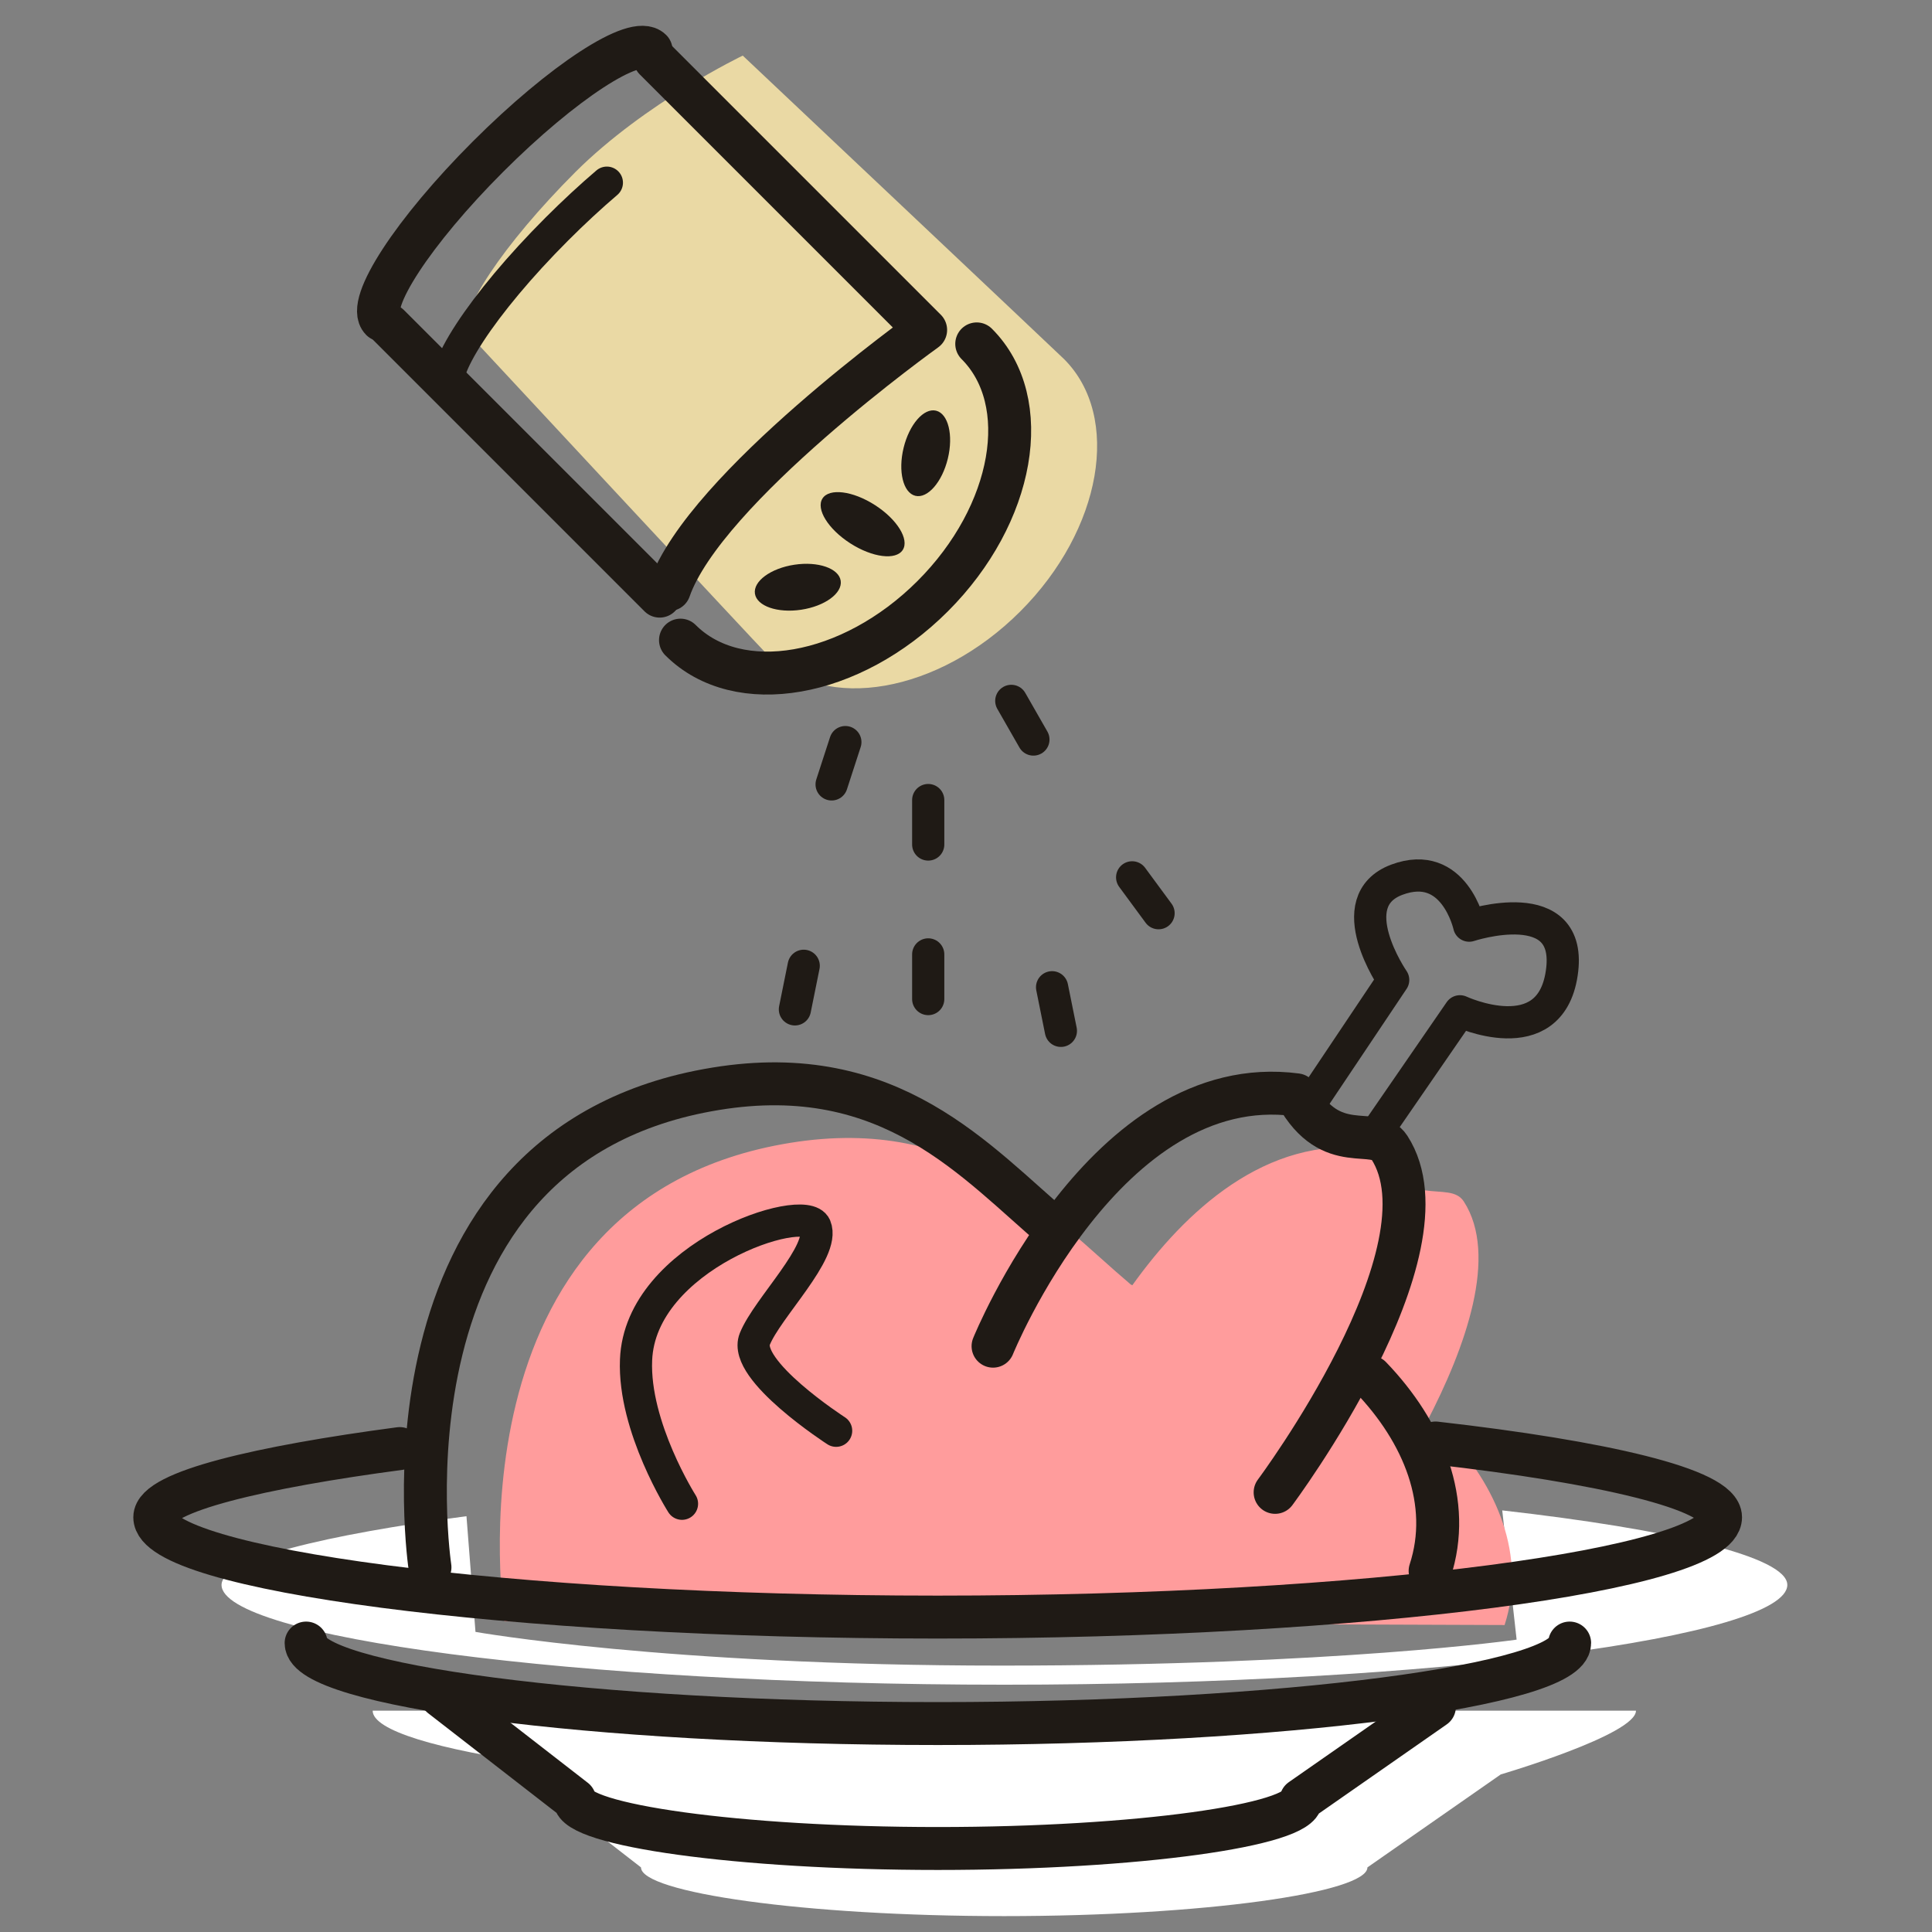 <?xml version="1.0" encoding="utf-8"?>
<!-- Generator: Adobe Illustrator 23.0.1, SVG Export Plug-In . SVG Version: 6.00 Build 0)  -->
<svg version="1.1" id="Layer_1" xmlns="http://www.w3.org/2000/svg" xmlns:xlink="http://www.w3.org/1999/xlink" x="0px" y="0px"
	 viewBox="0 0 90 90" style="enable-background:new 0 0 90 90;" xml:space="preserve">
<rect x="0" y="0" width="90" height="90" fill="#808080" stroke="none"/>
<style type="text/css">
	.st0{fill:#EAD9A4;}
	.st1{fill:#FFFFFF;}
	.st2{fill:#FF9C9C;}
	.st3{fill:none;stroke:#1F1A15;stroke-width:2;stroke-linecap:round;stroke-linejoin:round;stroke-miterlimit:10;}
	.st4{fill:none;stroke:#1F1A15;stroke-width:1.5;stroke-linecap:round;stroke-linejoin:round;stroke-miterlimit:10;}
	.st5{fill:#1F1A15;}
</style>
<path class="st0" d="M49.57,16.73C49.33,16.49,34.6,2.59,34.6,2.59s-4.53,2.17-7.79,5.42c-3.37,3.37-5.56,6.67-5.01,7.52
	c0,0,13.48,14.5,13.98,15c2.68,2.68,7.94,1.76,11.75-2.05C51.34,24.67,52.25,19.41,49.57,16.73z"/>
<g>
	<path class="st1" d="M25.25,82.19l-1.6-0.02l6.21,4.82c0,1.17,7.58,2.27,16.92,2.27s16.92-1.1,16.92-2.27l6.21-4.33
		c0,0,6.3-1.85,6.3-2.97H17.36C17.36,80.61,20.36,81.5,25.25,82.19z M69.98,70.36l0.67,6.02c0,0-8.33,1.21-24.01,1.21
		s-24.49-1.57-24.49-1.57l-0.42-5.39c-6.48,0.86-11.41,2.01-11.41,3.2c0,2.4,16.33,4.65,36.47,4.65c20.14,0,36.47-2.25,36.47-4.65
		C83.26,72.51,77.73,71.24,69.98,70.36z"/>
</g>
<path class="st2" d="M67.31,66.67l-0.86-0.4c1.83-3.51,3.36-7.79,1.74-10.3c-0.68-1.05-2.71,0.48-4.33-2.45
	c-4.91-0.65-8.69,2.97-11.11,6.35l-0.07-0.03c-3.74-3.16-7.7-7.93-15.88-6.6C20.5,55.9,23.5,75.53,23.5,75.53l46.59,0.17
	C71.12,72.51,69.77,69.23,67.31,66.67z"/>
<path class="st3" d="M73.12,76.54c0,1.93-13.18,3.75-29.43,3.75s-29.43-1.82-29.43-3.75"/>
<path class="st3" d="M66.82,79.51l-6.21,4.33c0,1.17-7.58,2.27-16.92,2.27s-16.92-1.1-16.92-2.27l-6.21-4.82"/>
<line class="st4" x1="39.38" y1="34.57" x2="38.74" y2="36.54"/>
<line class="st4" x1="47.11" y1="32.65" x2="48.14" y2="34.45"/>
<line class="st4" x1="52.74" y1="40.87" x2="53.97" y2="42.54"/>
<line class="st4" x1="37.44" y1="44.99" x2="37.03" y2="47.02"/>
<line class="st4" x1="49.01" y1="45.99" x2="49.42" y2="48.02"/>
<line class="st4" x1="43.24" y1="37.27" x2="43.24" y2="39.34"/>
<line class="st4" x1="43.24" y1="44.46" x2="43.24" y2="46.54"/>
<path class="st3" d="M66.87,67.22c7.75,0.88,13.28,2.15,13.28,3.46c0,2.4-16.33,4.65-36.47,4.65S7.21,73.08,7.21,70.68
	c0-1.19,4.93-2.34,11.41-3.2"/>
<path class="st3" d="M46.26,62.71c0,0,5.22-12.89,14.13-11.71c1.62,2.93,3.65,1.4,4.33,2.45c3.1,4.79-5.32,16.07-5.32,16.07"/>
<path class="st3" d="M63.85,64.15c2.46,2.56,3.81,5.84,2.77,9.03"/>
<path class="st3" d="M20.03,73.01c0,0-2.99-19.63,13.31-22.29c8.18-1.34,12.14,3.44,15.88,6.6"/>
<path class="st4" d="M38.95,66.65c0,0-4.37-2.82-3.79-4.27s3.3-4.08,2.82-5.24s-8.16,1.36-8.35,6.21c-0.13,3.13,2.14,6.7,2.14,6.7"
	/>
<path class="st4" d="M61.27,51.07l3.63-5.42c0,0-2.52-3.66,0.17-4.67c2.68-1,3.37,2.14,3.37,2.14s4.9-1.62,4.31,2.23
	c-0.56,3.71-4.74,1.76-4.74,1.76l-3.83,5.56"/>
<path class="st3" d="M45.5,16.02c2.68,2.68,1.76,7.94-2.05,11.75s-9.07,4.73-11.75,2.05"/>
<path class="st3" d="M30.51,2.76l12.61,12.61c0,0-10.29,7.36-11.94,12.09"/>
<line class="st3" x1="30.73" y1="27.77" x2="18.12" y2="15.16"/>
<path class="st3" d="M17.77,14.9c-0.73-0.73,1.49-4.13,4.96-7.6s6.87-5.69,7.6-4.96"/>
<path class="st4" d="M20.98,18.27c-0.73-0.73,1.49-4.13,4.96-7.6c0.79-0.79,1.58-1.52,2.33-2.16"/>
<ellipse transform="matrix(0.236 -0.972 0.972 0.236 12.394 58.057)" class="st5" cx="43.14" cy="21.14" rx="2.04" ry="1.06"/>
<ellipse transform="matrix(0.989 -0.149 0.149 0.989 -3.668 5.864)" class="st5" cx="37.17" cy="27.33" rx="2.02" ry="1.06"/>
<ellipse transform="matrix(0.54 -0.842 0.842 0.54 -2.1 45.048)" class="st5" cx="40.18" cy="24.45" rx="1.06" ry="2.22"/>
</svg>
